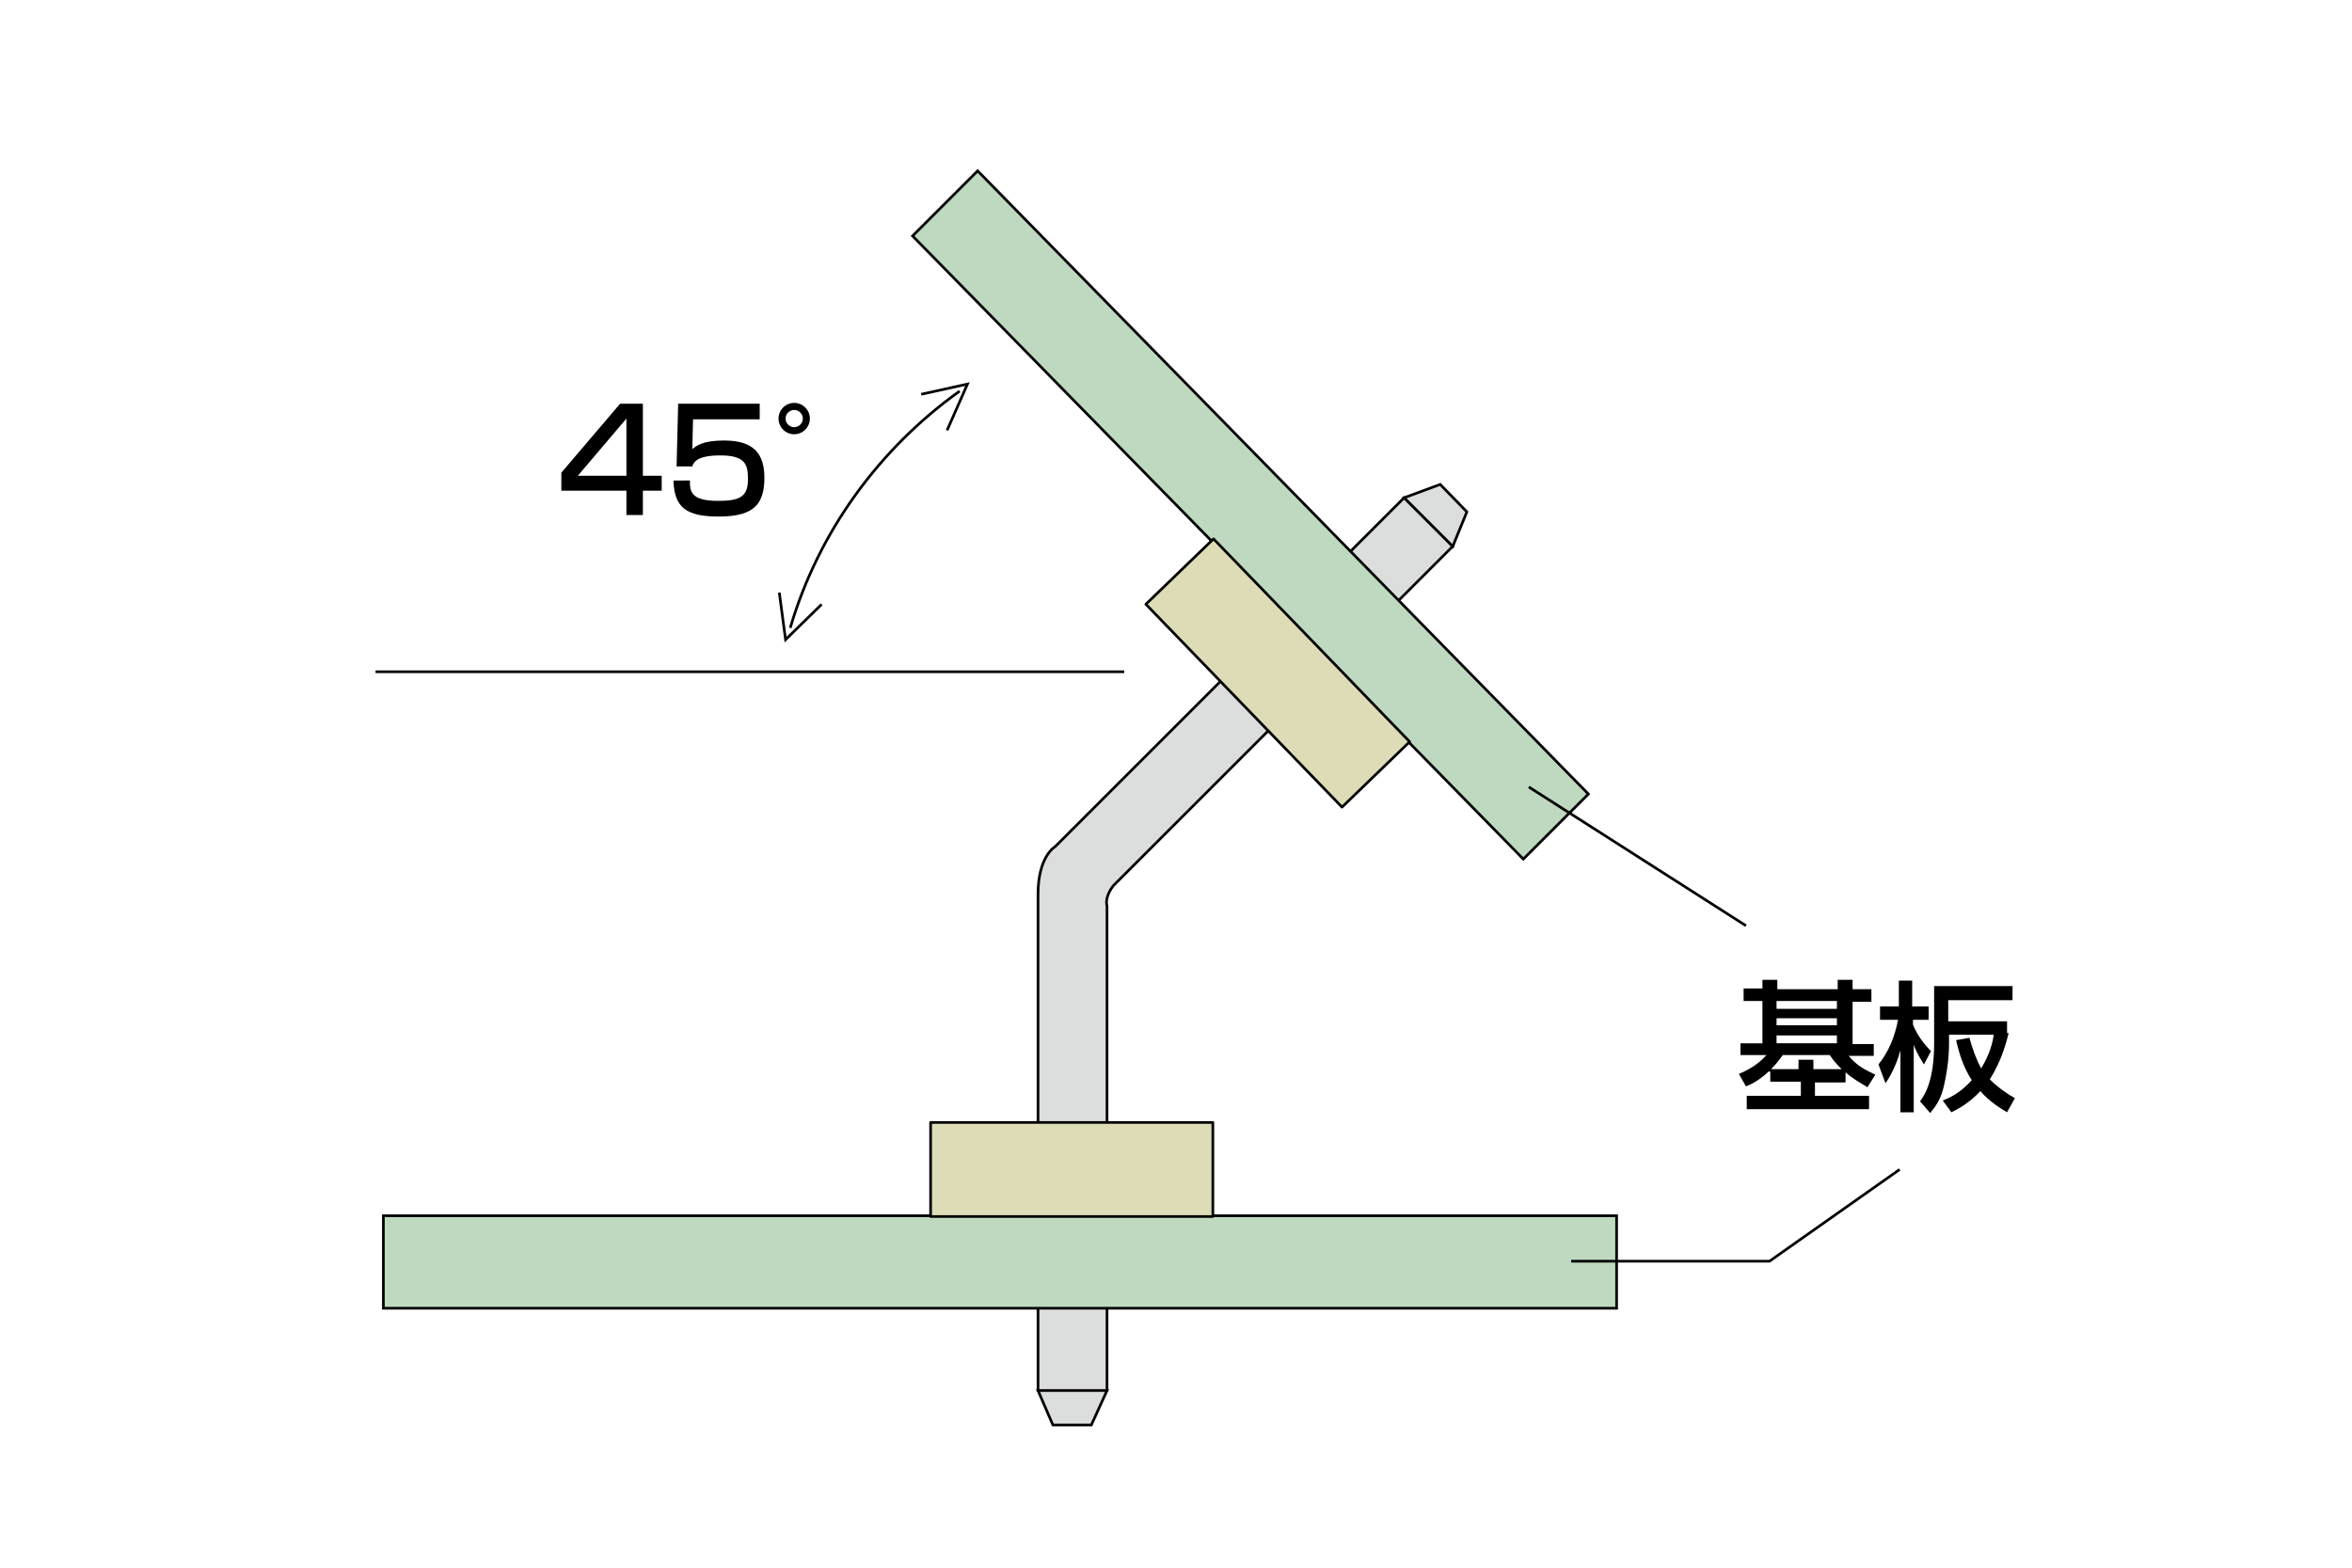 <?xml version="1.0" encoding="utf-8"?>
<!-- Generator: Adobe Illustrator 28.0.0, SVG Export Plug-In . SVG Version: 6.00 Build 0)  -->
<svg version="1.1" id="レイヤー_1" xmlns="http://www.w3.org/2000/svg" xmlns:xlink="http://www.w3.org/1999/xlink" x="0px"
	 y="0px" width="300px" height="200px" viewBox="0 0 300 200" style="enable-background:new 0 0 300 200;" xml:space="preserve">
<style type="text/css">
	.st0{fill:#DCDDDD;stroke:#000000;stroke-width:0.34;}
	.st1{fill:#BED9BF;stroke:#000000;stroke-width:0.34;}
	.st2{fill:#DDDCB6;stroke:#000000;stroke-width:0.34;stroke-linecap:round;stroke-linejoin:round;}
	.st3{fill:#DDDCB6;stroke:#000000;stroke-width:0.34;stroke-linecap:round;stroke-linejoin:round;stroke-miterlimit:4;}
	.st4{fill:none;stroke:#000000;stroke-width:0.34;}
</style>
<g id="img14">
	<g>
		<g>
			<path class="st0" d="M132.4,114.1v63.3h8.8v-61.8c-0.2-0.7,0.1-1.7,0.8-2.6l43.3-43.3l-6.2-6.2L134.6,108
				C134.6,108,132.4,109.2,132.4,114.1z"/>
			<polygon class="st0" points="134.3,181.8 139.2,181.8 141.2,177.4 132.4,177.4 			"/>
			<polygon class="st0" points="187.1,65.3 183.7,61.8 179.1,63.5 185.3,69.7 			"/>
			<rect x="48.9" y="155.1" class="st1" width="157.3" height="11.8"/>
			<rect x="118.7" y="143.2" class="st2" width="36" height="12"/>
			<polygon class="st1" points="116.4,30.1 194.3,109.6 202.6,101.3 124.7,21.8 			"/>
			
				<rect x="156.997" y="67.909" transform="matrix(0.719 -0.695 0.695 0.719 -13.921 137.373)" class="st3" width="12" height="36"/>
		</g>
		<line class="st4" x1="143.4" y1="85.7" x2="47.9" y2="85.7"/>
		<g>
			<path class="st4" d="M122.4,49.9c-10.2,7.3-18,17.9-21.6,30.2"/>
			<polyline class="st4" points="120.8,54.9 123.4,49 117.5,50.3 			"/>
			<polyline class="st4" points="104.8,77.1 100.2,81.6 99.4,75.6 			"/>
		</g>
		<line class="st4" x1="222.7" y1="118.1" x2="195" y2="100.4"/>
		<polyline class="st4" points="200.4,160.9 225.7,160.9 242.3,149.2 		"/>
	</g>
	<g>
		<path d="M225.6,136.7c-1.3,1.2-2.2,1.6-2.9,1.9l-0.9-1.6c1-0.4,2.5-1.2,3.5-2.4H222v-1.5h2.8v-5.4h-2.4v-1.6h2.4V125h1.9v1.2h7.7
			V125h1.9v1.2h2.4v1.6h-2.4v5.4h2.7v1.5h-3.2c1,1.2,1.9,1.7,3.4,2.4l-1,1.6c-1-0.6-1.9-1.1-2.8-1.9v1.3h-3.9v1.7h6.9v1.7h-15.6
			v-1.7h6.9V138h-3.9v-1.3H225.6z M229.4,136.4v-1.2h1.9v1.2h3.6c-0.8-0.8-1.2-1.3-1.5-1.8h-6c-0.3,0.4-0.7,1-1.5,1.8H229.4z
			 M226.6,127.7v1h7.7v-1H226.6z M226.6,129.9v0.9h7.7v-0.9H226.6z M226.6,132.1v1h7.7v-1H226.6z"/>
		<path d="M239.6,135.8c1.3-1.6,2.1-3.6,2.5-5.7h-2.3v-1.7h2.4v-3.3h1.7v3.3h2.1v1.7h-2v0.6c0.3,0.8,1,2.1,2.3,3.4l-0.9,1.7
			c-0.3-0.5-0.9-1.4-1.3-2.5v8.6h-1.7V134c-0.6,2.2-1.5,3.6-1.9,4.2L239.6,135.8z M256.2,131.8c-0.2,0.8-0.8,3.4-2.4,5.9
			c1.2,1.2,2.5,2,3.2,2.4l-1,1.8c-0.8-0.5-2.2-1.3-3.4-2.7c-1.5,1.6-2.9,2.3-3.7,2.7l-1.1-1.5c0.7-0.3,2.1-0.8,3.7-2.6
			c-0.9-1.4-1.5-2.9-2-5.1l1.7-0.3c0.4,1.4,0.8,2.6,1.5,3.9c1.1-1.8,1.5-3.4,1.6-4.3h-5.7v1.2c0,2.2-0.4,4.2-0.6,5.1
			c-0.4,1.9-1,2.7-1.8,3.7l-1.3-1.5c0.6-0.8,1.8-2.6,1.8-7.4v-7.3h10v1.8h-8.2v2.7h7.5v1.5H256.2z"/>
	</g>
	<g>
		<path d="M82,51.6v9.1h2.4v1.9H82v3.1h-2.1v-3.1h-8.3v-2.3l7.5-8.8H82V51.6z M79.9,53.4l-6.2,7.3h6.2V53.4z"/>
		<path d="M96.9,51.6v1.9h-8.5l-0.1,3.8c0.5-0.4,1.3-1.1,4-1.1c2.8,0,5.2,0.8,5.2,4.7c0,3.3-1.2,5-5.8,5c-4.1,0-5.7-1.1-5.8-4.6H88
			c0,1.3,0,2.6,3.6,2.6c2.7,0,3.8-0.5,3.8-2.7c0-1.7-0.1-3.1-3.5-3.1c-2.9,0-3.4,0.8-3.6,1.4h-2l0.2-8h10.4V51.6z"/>
		<path d="M103.3,53.4c0,1.1-0.9,2-2,2s-2-0.9-2-2s0.9-2,2-2S103.3,52.3,103.3,53.4z M100.2,53.4c0,0.6,0.5,1.1,1.1,1.1
			s1.1-0.5,1.1-1.1s-0.5-1.1-1.1-1.1C100.7,52.3,100.2,52.8,100.2,53.4z"/>
	</g>
</g>
</svg>
